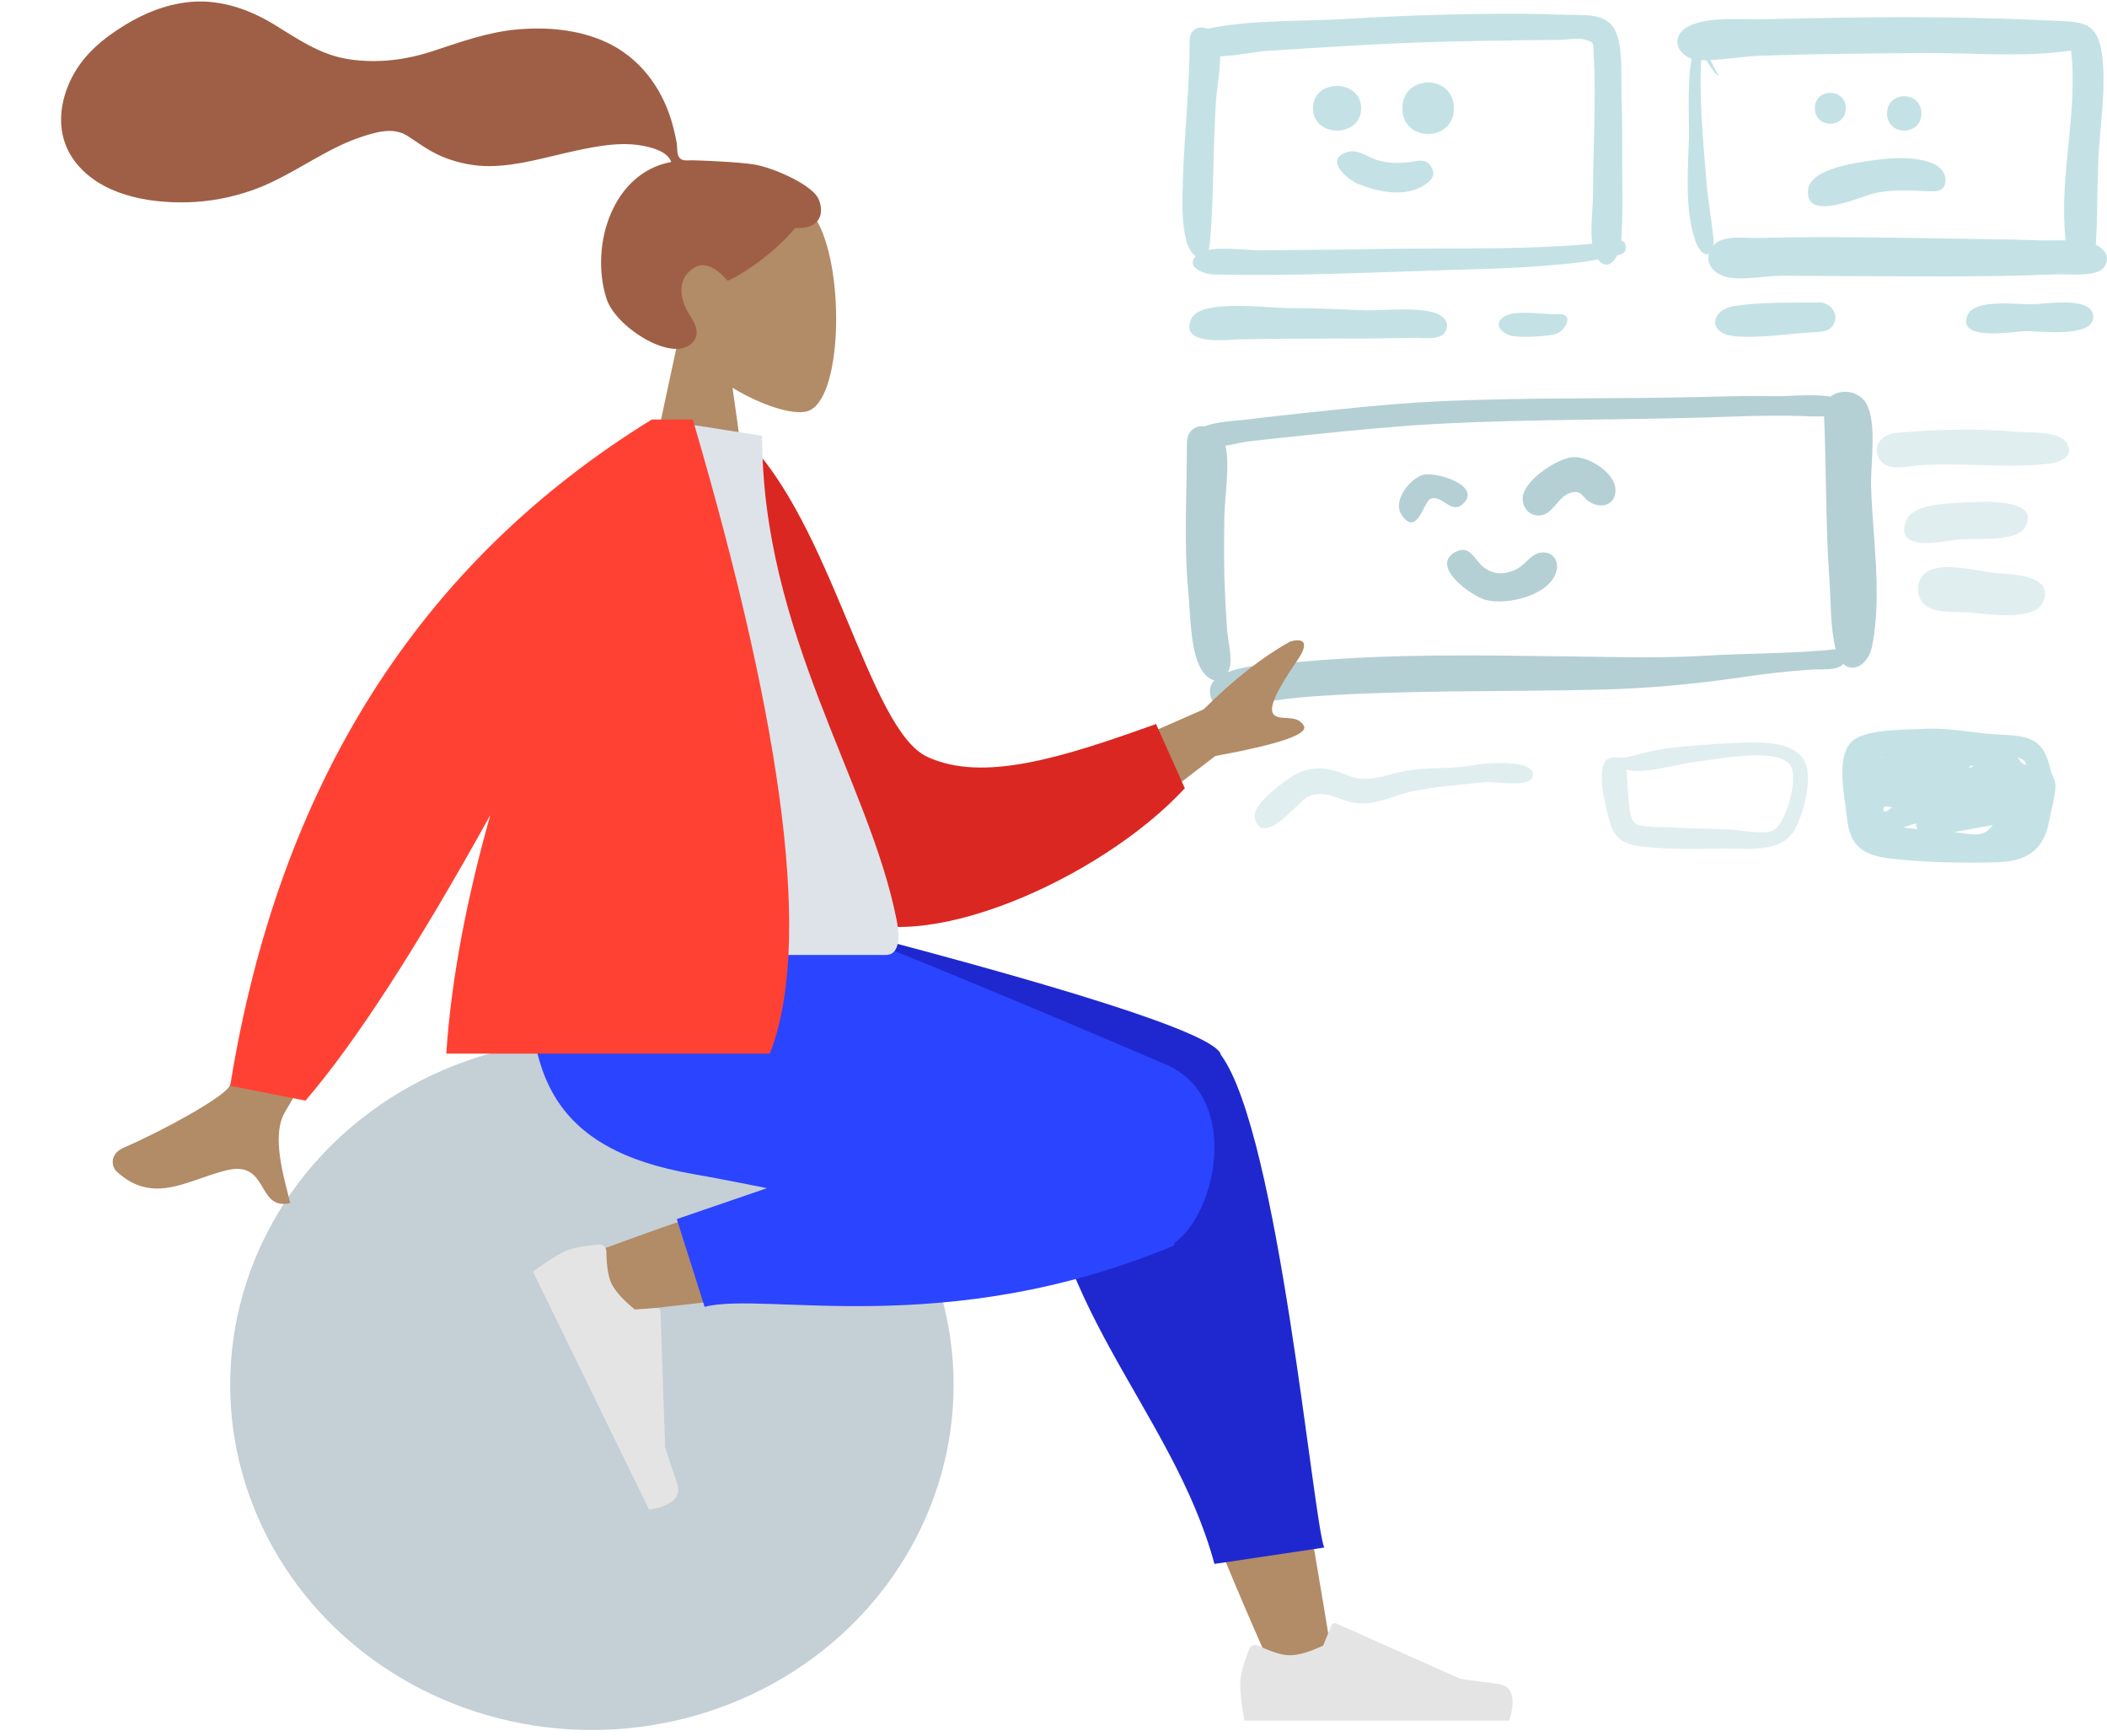 <?xml version="1.0" encoding="UTF-8"?>
<svg width="613px" height="505px" viewBox="0 0 613 505" version="1.1" xmlns="http://www.w3.org/2000/svg" xmlns:xlink="http://www.w3.org/1999/xlink" preserveAspectRatio="xMinYMin meet">
    <title>Woman Sitting</title>
    <g stroke="none" stroke-width="1" fill="none" fill-rule="evenodd">
        <g id="Custom-Preset" transform="translate(-924, -245)">
            <g id="Group-5" transform="translate(924, 249)">
                <g id="Cards" opacity="0.5" transform="translate(344, 0)">
                    <path d="M87.533,0.049 C74.174,0.196 60.822,0.679 47.489,1.505 C34.811,2.292 21.054,1.695 8.582,4.102 C5.04,4.785 0.256,7.946 4.965,11.422 C8.275,13.867 20.385,11.055 24.337,10.817 C38.893,9.941 53.457,8.891 68.033,8.387 C81.832,7.91 95.631,7.741 109.437,7.606 C111.545,7.586 115.044,6.924 117.143,7.523 C120.159,8.385 119.444,8.619 119.669,12.368 C120.079,19.161 119.966,25.978 119.828,32.777 C119.695,39.356 119.446,45.935 119.471,52.517 C119.488,57.213 117.955,66.545 120.361,70.623 C123.825,76.494 127.418,70.118 127.677,66.217 C128.172,58.756 127.95,51.203 127.952,43.733 C127.954,36.72 128.005,29.708 127.753,22.699 C127.57,17.636 128.309,8.799 125.524,4.196 C122.687,-0.492 115.858,0.519 110.875,0.296 C103.101,-0.054 95.314,-0.03 87.533,0.049" id="Fill-173" fill="#89C5CC"></path>
                    <path d="M2.101,7.973 C2.116,21.124 0.614,34.187 0.193,47.323 C0,53.362 -0.392,59.994 1.117,65.922 C2.639,71.909 7.475,73.206 8.032,66.523 C9.16,52.99 8.883,38.958 9.762,25.317 C10.072,20.5 12.09,11.674 10.206,7.164 C8.547,3.191 2.094,2.43 2.101,7.973" id="Fill-171" fill="#89C5CC"></path>
                    <path d="M127.179,66.02 C103.921,69.098 79.606,67.976 56.181,68.46 C44.943,68.692 33.706,68.707 22.467,68.824 C18.544,68.865 8.582,67.373 5.189,69.578 C-0.214,73.088 5.648,75.796 9.224,75.873 C31.405,76.359 53.833,75.34 76.01,74.612 C85.974,74.285 95.97,74.125 105.908,73.279 C112.026,72.757 118.711,72.252 124.652,70.609 C125.918,70.258 128.673,70.331 128.957,68.604 C129.132,67.537 128.815,65.794 127.179,66.02" id="Fill-175" fill="#89C5CC"></path>
                    <path d="M31.153,85.641 C24.699,85.677 5.252,82.853 2.579,88.781 C-0.984,96.686 12.916,94.841 16.654,94.751 C25.144,94.545 33.629,94.523 42.122,94.527 C50.455,94.53 58.787,94.48 67.119,94.293 C69.532,94.238 75.151,95.182 76.539,92.444 C77.595,90.364 76.761,88.722 74.814,87.621 C70.131,84.969 57.965,86.507 52.482,86.268 C45.383,85.96 38.261,85.641 31.153,85.641" id="Fill-177" fill="#89C5CC"></path>
                    <path d="M109.169,87.39 C105.384,87.594 97.729,86.181 94.338,87.749 C90.485,89.532 91.842,92.324 95.17,93.551 C97.474,94.4 106.925,93.955 109.169,92.971 C111.508,91.944 114.154,87.112 109.169,87.39" id="Fill-179" fill="#89C5CC"></path>
                    <path d="M150.191,9.013 C146.321,10.071 147.495,31.952 147.396,35.421 C147.122,44.924 146.049,56.877 149.22,66.03 C151.242,71.865 155.126,71.074 154.464,64.931 C153.883,59.539 152.886,54.21 152.455,48.783 C151.479,36.503 150.151,23.406 151.072,11.116 C151.465,11.83 155.136,18.453 156,17.959 C155.739,18.113 151.766,8.6 150.191,9.013" id="Fill-181" fill="#89C5CC"></path>
                    <path d="M193.911,1.119 C185.933,1.235 177.955,1.373 169.98,1.589 C163.638,1.762 153.674,0.743 147.858,3.353 C140.933,6.462 144.218,13.388 150.723,13.534 C156.476,13.664 162.612,12.394 168.418,12.2 C184.101,11.674 199.811,11.562 215.501,11.431 C229.691,11.311 244.483,12.792 258.549,10.707 C260.635,28.838 254.992,47.046 256.912,65.386 C257.209,68.232 257.076,72.255 260.779,72.903 C265.454,73.721 265.646,69.19 265.823,65.946 C266.329,56.681 266.055,47.41 266.748,38.133 C267.39,29.536 268.655,20.75 267.586,12.14 C266.272,1.544 261.085,2.394 251.915,1.953 C232.547,1.023 213.3,0.841 193.911,1.119" id="Fill-183" fill="#89C5CC"></path>
                    <path d="M167.471,65.234 C163.393,65.339 156.62,64.061 154.007,68.037 C151.288,72.175 154.514,75.784 158.467,76.633 C163.146,77.638 169.248,76.26 174.105,76.245 C179.163,76.23 184.222,76.287 189.28,76.308 C210.964,76.394 232.742,76.728 254.41,75.816 C257.437,75.689 266.025,76.721 268.12,73.769 C269.978,71.151 268.678,68.803 266.23,67.469 C262.214,65.281 253.966,66.113 249.499,65.939 C243.982,65.726 238.459,65.656 232.94,65.569 C211.154,65.227 189.255,64.686 167.471,65.234" id="Fill-185" fill="#89C5CC"></path>
                    <path d="M185.694,84 C177.523,84.139 168.804,83.781 160.714,85.019 C153.601,86.109 152.725,92.982 160.382,93.786 C167.419,94.526 175.951,93.144 183.022,92.69 C185.533,92.529 188.454,92.758 189.658,89.983 C190.914,87.083 188.512,84.303 185.694,84" id="Fill-187" fill="#89C5CC"></path>
                    <path d="M247.296,84.537 C243.035,84.64 230.59,82.862 228.479,87.586 C224.966,95.452 241.814,92.464 245.046,92.348 C249.12,92.203 264.996,94.512 265,88.216 C265.004,82.042 251.198,84.443 247.296,84.537" id="Fill-189" fill="#89C5CC"></path>
                    <path d="M1.312,124.969 C1.322,139.558 0.357,154.283 1.772,168.834 C2.358,174.853 2.257,186.381 5.965,191.484 C8.598,195.105 12.248,194.851 13.686,190.503 C14.647,187.596 13.11,181.782 12.939,178.672 C12.773,175.687 12.581,172.703 12.434,169.718 C12.056,162.027 12.086,154.347 12.199,146.652 C12.295,140.051 13.985,131.318 12.392,124.969 C10.906,119.053 1.312,117.67 1.312,124.969" id="Fill-191" fill="#69A1AC"></path>
                    <path d="M151.269,111.495 C125.417,112.132 99.507,111.563 73.678,112.82 C60.94,113.44 48.252,114.801 35.577,116.159 C29.351,116.826 23.127,117.514 16.911,118.266 C15.036,118.493 -0.551,119.087 5.311,124.911 C7.871,127.454 16.017,124.797 19.24,124.422 C25.481,123.699 31.735,123.067 37.984,122.418 C49.877,121.182 61.784,120.011 73.728,119.362 C101.856,117.831 130.1,118.29 158.256,117.269 C165.872,116.994 173.466,116.796 181.085,117.09 C183.086,117.168 197.788,117.901 191.405,112.567 C188.386,110.043 177.006,111.345 173.234,111.269 C165.913,111.121 158.587,111.314 151.269,111.495" id="Fill-193" fill="#69A1AC"></path>
                    <path d="M186.642,116.149 C186.311,109.017 196.202,107.936 199.135,113.709 C202.098,119.54 200.173,131.11 200.364,137.575 C200.808,152.543 203.633,169.3 200.648,184.104 C199.61,189.252 195.188,191.958 192.245,189.152 L192.233,189.17 C191.225,190.63 188.275,190.756 185.839,190.765 L184.72,190.766 C184.19,190.766 183.712,190.771 183.32,190.797 C176.367,191.261 169.544,192.044 162.653,193.059 C148.922,195.08 135.312,196.323 121.433,196.66 C93.983,197.327 66.42,196.704 39.012,198.551 C32.942,198.96 26.963,199.662 20.992,200.785 C20.051,200.962 18.917,201.234 17.716,201.476 L17.289,201.56 C13.143,202.354 8.388,202.626 8.012,197.414 C7.411,189.077 28.709,189.091 34.798,188.535 C60.946,186.146 87.523,186.65 113.751,187.009 C126.434,187.182 139.093,187.562 151.766,186.801 C164.427,186.04 177.517,186.24 190.085,184.903 L190.085,184.903 L190.05,184.775 C188.468,178.632 188.699,170.987 188.248,164.732 C187.63,156.171 187.427,147.595 187.261,139.017 L187.152,133.298 C187.04,127.58 186.907,121.862 186.642,116.149 Z" id="Wireframy-Stuff" fill="#69A1AC"></path>
                    <path d="M207.332,122 C203.804,122.453 200.86,125.308 202.436,128.928 C204.42,133.486 210.33,131.705 214.234,131.417 C226.643,130.498 239.599,132.333 251.859,130.948 C255.207,130.57 260.064,128.847 257.058,124.595 C254.798,121.399 246.566,121.96 243.066,121.654 C231.097,120.607 219.286,120.886 207.332,122" id="Fill-199" fill="#C1DEE2"></path>
                    <path d="M228.64,142.165 C223.825,142.475 212.617,142.231 210.588,147.46 C206.949,156.842 221.204,153.536 225.545,153.003 C230.587,152.383 242.473,154.042 245.157,149.375 C249.958,141.029 232.862,141.887 228.64,142.165" id="Fill-201" fill="#C1DEE2"></path>
                    <path d="M215.701,163.115 C213.435,165.392 213.431,169.459 215.701,171.736 C218.481,174.524 224.537,173.945 228.19,174.149 C233.284,174.434 247.915,177.14 250.444,171.117 C253.857,162.99 240.608,163.161 236.251,162.699 C231.214,162.167 219.876,158.922 215.701,163.115" id="Fill-203" fill="#C1DEE2"></path>
                    <path d="M38,27.507 C38,36.164 52,36.164 52,27.507 C52,18.897 38,18.765 38,27.507" id="Fill-205" fill="#89C5CC"></path>
                    <path d="M64,27.51 C64,37.507 79,37.487 79,27.51 C79,17.548 64,17.446 64,27.51" id="Fill-207" fill="#89C5CC"></path>
                    <path d="M48.374,40.128 C40.84,42.111 47.781,48.199 51.279,49.59 C56.839,51.801 64.426,53.43 69.987,50.116 C72.2,48.797 73.996,47.044 72.375,44.485 C70.647,41.76 68.282,42.972 65.651,43.223 C62.319,43.543 59.626,43.493 56.408,42.475 C54.007,41.714 50.993,39.441 48.374,40.128" id="Fill-209" fill="#89C5CC"></path>
                    <path d="M184,27.5 C184,33.5 193,33.5 193,27.5 C193,21.5 184,21.5 184,27.5" id="Fill-211" fill="#89C5CC"></path>
                    <path d="M205,29 C205,35.666 215,35.667 215,29 C215,22.333 205,22.334 205,29" id="Fill-213" fill="#89C5CC"></path>
                    <path d="M203.851,42.282 C198.48,42.963 182.944,44.512 182.075,51.022 C180.734,61.066 197.757,52.937 201.642,52.148 C206.59,51.144 211.009,51.406 215.949,51.601 C218.661,51.708 222.269,52.14 221.984,48.077 C221.518,41.407 208.546,41.691 203.851,42.282" id="Fill-215" fill="#89C5CC"></path>
                    <path d="M70.133,134.131 C66.197,135.148 61.047,141.741 63.755,145.775 C68.196,152.393 70.155,142.233 72.014,141.255 C75.395,139.475 78.141,145.978 81.675,142.567 C87.252,137.184 73.644,133.22 70.133,134.131" id="Fill-217" fill="#69A1AC"></path>
                    <path d="M113.973,129.001 C109.398,129.043 99.739,135.554 99.055,140.361 C98.649,143.217 100.533,145.961 103.596,146 C107.767,146.051 109.093,140.6 112.709,139.459 C116.609,138.23 116.03,141.061 119.399,142.529 C121.864,143.604 124.947,143.154 125.804,140.108 C127.419,134.361 118.674,128.911 113.973,129.001" id="eye" fill="#69A1AC"></path>
                    <path d="M79.325,156.671 C71.959,160.744 84.078,169.474 88.28,170.566 C94.623,172.214 107.389,169.139 108.892,161.827 C109.49,158.917 107.561,156.281 104.158,156.802 C101.356,157.231 99.559,160.548 96.964,161.736 C93.46,163.339 90.346,163.23 87.369,160.817 C84.944,158.851 83.645,154.293 79.325,156.671" id="Fill-221" fill="#69A1AC"></path>
                    <path d="M84.785,218.6 C78.218,219.939 71.543,219.04 64.945,220.299 C58.216,221.584 54.195,224.015 47.944,221.566 C47.65,221.447 47.357,221.328 47.063,221.209 C42.225,219.217 37.154,218.627 32.09,221.803 C29.093,223.682 19.995,230.184 21.091,234.151 C23.467,242.751 33.705,229.265 36.315,227.951 C41.293,225.444 44.706,228.646 49.831,229.55 C55.97,230.633 60.91,227.53 66.692,226.295 C73.455,224.85 81.064,224.346 87.945,223.573 C90.663,223.267 100.959,225.323 101.889,222.088 C103.486,216.53 87.366,218.076 84.785,218.6" id="Fill-223" fill="#C1DEE2"></path>
                    <path d="M131.376,235.374 C131.805,235.688 131.461,235.436 131.376,235.374 M149.717,217.598 C155.324,217.05 173.261,213.183 176.944,218.776 C179.342,222.419 175.536,235.863 171.904,237.602 C169.002,238.991 162.241,237.456 159.056,237.347 C153.13,237.145 147.191,237.056 141.272,236.699 C139.287,236.579 132.899,236.932 131.343,235.236 C129.505,233.233 129.587,222.555 129.154,219.907 C134.308,221.518 144.328,218.127 149.717,217.598 M161.689,212.115 C154.509,212.416 147.33,212.937 140.204,213.866 C136.231,214.385 132.206,215.763 128.537,216.415 C127.355,216.626 125.435,216.042 123.985,216.719 C119.747,218.694 123.458,232.058 124.48,235.628 C126.049,241.113 130,242.001 135.535,242.518 C142.825,243.2 150.266,242.985 157.579,242.899 C164.629,242.815 174.135,244.324 178.091,237.495 C180.648,233.08 183.39,222.797 181.205,217.877 C178.329,211.402 167.594,211.876 161.689,212.115" id="Fill-225" fill="#C1DEE2"></path>
                    <path d="M241.877,240.182 C241.491,240.667 241.491,240.667 241.877,240.182 M243.461,238.317 C243.342,238.494 242.787,239.066 243.461,238.317 M226.224,237.804 C229.41,237.218 232.597,236.639 235.787,236.07 C232.767,240.202 229.586,238.494 224.426,238.134 C225.025,238.024 225.624,237.914 226.224,237.804 M211.023,236.342 C211.831,236.078 212.638,235.814 213.446,235.55 C213.421,236.151 213.553,236.713 213.842,237.237 C212.459,237.091 211.078,236.935 209.698,236.768 C210.139,236.626 210.581,236.484 211.023,236.342 M203.979,231.26 C203.933,230.175 205.602,230.919 206.558,230.847 C204.715,232.432 203.855,232.57 203.979,231.26 M229.171,218.965 C229.414,218.662 229.735,218.678 230.135,219.01 C229.698,219.153 228.018,219.85 229.171,218.965 M245.508,217.087 C245.551,217.087 246.458,218.283 245.508,217.087 M245.05,216.696 C245.287,216.873 245.287,216.873 245.05,216.696 M243.011,216.463 C246.351,217.013 246.097,220.844 243.011,216.463 M203.766,216.202 C203.087,216.752 203.319,216.218 203.766,216.202 M216.54,208.046 C210.869,208.369 200.46,208.044 195.723,210.997 C189.543,214.851 192.795,228.116 193.348,233.932 C194.165,242.528 198.305,244.976 206.59,245.878 C216.477,246.955 226.636,247.156 236.575,246.901 C245.525,246.671 250.623,243.662 252.263,234.454 C252.765,231.637 254.039,227.278 253.999,224.58 C253.972,222.708 253.017,221.854 252.656,220.262 C250.6,211.2 247.163,210.125 237.656,209.73 C230.66,209.439 223.406,207.695 216.54,208.046" id="quare" fill="#89C5CC"></path>
                </g>
                <g id="A-Human/Standing" transform="translate(0, 6)">
                    <g id="Head/Front" transform="translate(112.067, 0)">
                        <g id="Head" transform="translate(73.8, 42.367)" fill="#B28B67">
                            <path d="M52.129,12.483 C60.049,27.245 59.108,64.688 48.872,67.327 C44.79,68.379 36.094,65.801 27.244,60.467 L32.8,99.767 L0,99.767 L11.292,47.136 C4.994,39.744 0.732,30.686 1.444,20.535 C3.496,-8.713 44.21,-2.278 52.129,12.483 Z"></path>
                        </g>
                        <path d="M107.234,37.837 C102.911,37.128 91.271,36.64 89.125,36.641 C87.753,36.641 86.266,36.954 85.454,35.694 C84.789,34.663 85.032,32.918 84.834,31.722 C84.603,30.331 84.276,28.959 83.945,27.589 C83.002,23.694 81.577,19.987 79.582,16.508 C75.84,9.979 70.357,4.865 63.436,1.89 C55.793,-1.396 47.144,-2.148 38.923,-1.482 C30.126,-0.769 22.162,2.136 13.855,4.869 C5.94,7.473 -2.351,8.498 -10.63,7.226 C-18.971,5.945 -25.274,1.424 -32.31,-2.867 C-39.512,-7.26 -47.744,-10.133 -56.258,-9.472 C-64.207,-8.856 -71.532,-5.574 -78.105,-1.19 C-84.254,2.912 -89.328,7.847 -92.192,14.793 C-95.274,22.264 -95.271,30.465 -90.204,37.068 C-82.858,46.64 -69.222,49.115 -57.877,48.869 C-51.315,48.727 -44.87,47.529 -38.675,45.35 C-30.413,42.444 -23.273,37.518 -15.543,33.522 C-11.916,31.646 -8.166,30.106 -4.236,28.997 C-0.422,27.92 3.334,27.426 6.787,29.729 C10.44,32.167 13.714,34.561 17.893,36.087 C21.902,37.55 26.148,38.369 30.419,38.336 C38.729,38.272 46.921,35.683 54.993,33.948 C61.574,32.534 68.617,31.125 75.327,32.484 C78.127,33.052 82.217,34.223 83.228,37.133 C66.207,40.218 59.522,61.268 64.321,76.721 C66.91,85.061 82.478,94.811 88.531,90.427 C92.366,87.649 90.038,84.002 88.531,81.595 C85.646,76.984 84.659,71.062 89.998,67.852 C94.603,65.084 99.445,71.658 99.536,71.651 C100.802,71.551 111.739,65.366 119.275,56.34 C126.708,56.78 127.836,51.879 126.061,47.87 C124.286,43.862 113.207,38.817 107.234,37.837 Z" id="hair" fill="#9F5F46"></path>
                    </g>
                    <g id="Bottom/Skinny-Jeans-1" transform="translate(0, 255.567)">
                        <g id="Seat" transform="translate(13.667, 57.4)" fill="#C5CFD6">
                            <ellipse id="Ballsy-Ball" cx="158.533" cy="79.95" rx="105.233" ry="100.45"></ellipse>
                        </g>
                        <path d="M354.09,51.252 C361.03,69.223 373.145,128.265 387.702,217.447 L371.063,222.302 C353.552,183.545 340.888,149.798 335.805,131.993 C327.101,101.506 320.48,74.679 318.807,64.661 C314.816,40.771 349.505,39.38 354.09,51.252 Z M301.594,101.351 C250.936,108.642 179.119,116.171 172.973,117.016 C164.359,118.2 157.85,104.665 167.947,100.674 C184.014,94.323 240.276,74.449 267.412,68.827 C275.21,67.211 282.767,65.71 289.873,64.354 C310.993,60.322 321.935,98.424 301.594,101.351 Z" id="Skin" fill="#B28B67"></path>
                        <path d="M226.268,0 C310.342,21.423 353.304,35.153 355.154,41.188 C355.174,41.255 355.193,41.322 355.21,41.39 C355.253,41.442 355.294,41.496 355.333,41.551 C371.995,64.466 381.974,176.337 385.249,184.713 L353.321,189.477 C341.108,144.188 302.033,112.638 303.071,58.396 C302.791,56.805 302.72,55.296 302.836,53.869 L215.933,9.631 L215.933,0 L226.268,0 Z" id="Leg-Back" fill="#1F28CF"></path>
                        <path d="M230.887,-7.10542736e-14 C238.317,2.134 264.77,12.845 291.729,24.079 L294.381,25.186 C310.741,32.016 327.063,38.941 339.216,44.166 C360.953,53.51 354.102,87.197 341.792,95.966 C341.725,96.503 341.503,96.869 341.108,97.033 C274.887,124.48 222.5,110.079 205,114.68 L196.905,89.146 L223.152,80.142 C215.201,78.55 207.879,77.13 201.614,76.031 C161.143,68.932 149.341,47.268 156.319,-7.10542736e-14 L230.887,-7.10542736e-14 Z" id="Leg-Front" fill="#2B44FF"></path>
                        <g id="Group" transform="translate(155.061, 100.22)" fill="#E4E4E4">
                            <g id="Right-Shoe" transform="translate(41.683, 27.333) rotate(64) translate(-41.683, -27.333) ">
                                <path d="M3.949,33.957 C2.227,38.421 1.367,41.728 1.367,43.878 C1.367,46.342 1.777,49.939 2.598,54.667 C5.457,54.667 31.152,54.667 79.681,54.667 C81.684,48.044 80.528,44.469 76.212,43.941 C71.896,43.413 68.311,42.937 65.457,42.511 L29.285,26.386 C28.78,26.161 28.189,26.387 27.964,26.892 C27.96,26.9 27.957,26.909 27.953,26.918 L25.506,32.853 L25.506,32.853 C21.511,34.717 18.265,35.649 15.767,35.649 C13.609,35.649 10.578,34.723 6.672,32.87 L6.672,32.87 C5.674,32.396 4.481,32.821 4.008,33.819 C3.986,33.865 3.967,33.91 3.949,33.957 Z" id="shoe"></path>
                            </g>
                        </g>
                        <g id="Right-Shoe" transform="translate(359.433, 180.4)" fill="#E4E4E4">
                            <path d="M3.949,33.957 C2.227,38.421 1.367,41.728 1.367,43.878 C1.367,46.342 1.777,49.939 2.598,54.667 C5.457,54.667 31.152,54.667 79.681,54.667 C81.684,48.044 80.528,44.469 76.212,43.941 C71.896,43.413 68.311,42.937 65.457,42.511 L29.285,26.386 C28.78,26.161 28.189,26.387 27.964,26.892 C27.96,26.9 27.957,26.909 27.953,26.918 L25.506,32.853 L25.506,32.853 C21.511,34.717 18.265,35.649 15.767,35.649 C13.609,35.649 10.578,34.723 6.672,32.87 L6.672,32.87 C5.674,32.396 4.481,32.821 4.008,33.819 C3.986,33.865 3.967,33.91 3.949,33.957 Z" id="shoe"></path>
                        </g>
                    </g>
                    <g id="Body/Long-Sleeve-1" transform="translate(30.067, 112.067)">
                        <path d="M70.395,112.067 L98.4,117.623 C70.236,170.11 55.132,197.929 53.088,201.078 C48.49,208.164 52.78,221.15 54.365,227.989 C44.423,230.303 48.344,215.339 35.762,218.463 C34.384,218.806 33.031,219.212 31.698,219.646 L31.034,219.864 C30.923,219.901 30.813,219.938 30.703,219.975 L30.043,220.199 C29.165,220.498 28.296,220.803 27.434,221.101 L26.788,221.324 C18.949,224.014 11.649,225.969 3.832,218.763 C2.515,217.55 1.552,213.757 6.04,211.811 C17.224,206.964 33.746,197.888 36.425,194.365 C40.078,189.56 51.402,162.127 70.395,112.067 Z M347.39,70.049 C347.248,70.256 347.106,70.464 346.965,70.673 L346.541,71.299 C342.452,77.359 338.758,83.589 340.404,85.697 C342.164,87.951 347.26,85.463 349.274,89.129 C350.616,91.573 342.025,94.496 323.5,97.898 L286.412,126.334 L270.6,106.077 L320.121,84.329 C328.795,75.685 337.172,69.115 345.251,64.619 C347.667,63.85 351.794,63.617 347.39,70.049 Z" id="Skin" fill="#B28B67"></path>
                        <path d="M168.483,13.499 L180.079,10.45 C207.898,33.08 223.59,91.924 241.371,98.339 C258.182,104.405 280.452,95.164 306.821,83.01 L316.788,100.908 C294.393,129.833 243.675,157.053 221.185,146.014 C185.229,128.367 170.897,55.352 168.483,13.499 Z" id="Coat-Back" fill="#DB2721" transform="translate(242.635, 79.488) rotate(5) translate(-242.635, -79.488) "></path>
                        <path d="M123,155.8 C170.385,155.8 205.24,155.8 227.566,155.8 C232.344,155.8 231.443,148.901 230.753,145.419 C222.781,105.238 191.663,61.926 191.663,4.73 L161.501,0 C136.554,40.123 127.927,89.523 123,155.8 Z" id="Shirt" fill="#DDE3E9"></path>
                        <path d="M171.498,0 C198.575,92.3 206.04,153.8 193.892,184.5 L193.892,184.5 L99.767,184.5 C101.256,162.035 106.031,138.278 112.572,115.114 C91.255,153.567 73.337,181.251 58.818,198.167 L36.9,193.874 C51.018,106.314 91.904,41.689 159.556,-1.42108547e-13 Z" id="Coat-Front" fill="#FF4133"></path>
                    </g>
                </g>
            </g>
        </g>
    </g>
</svg>